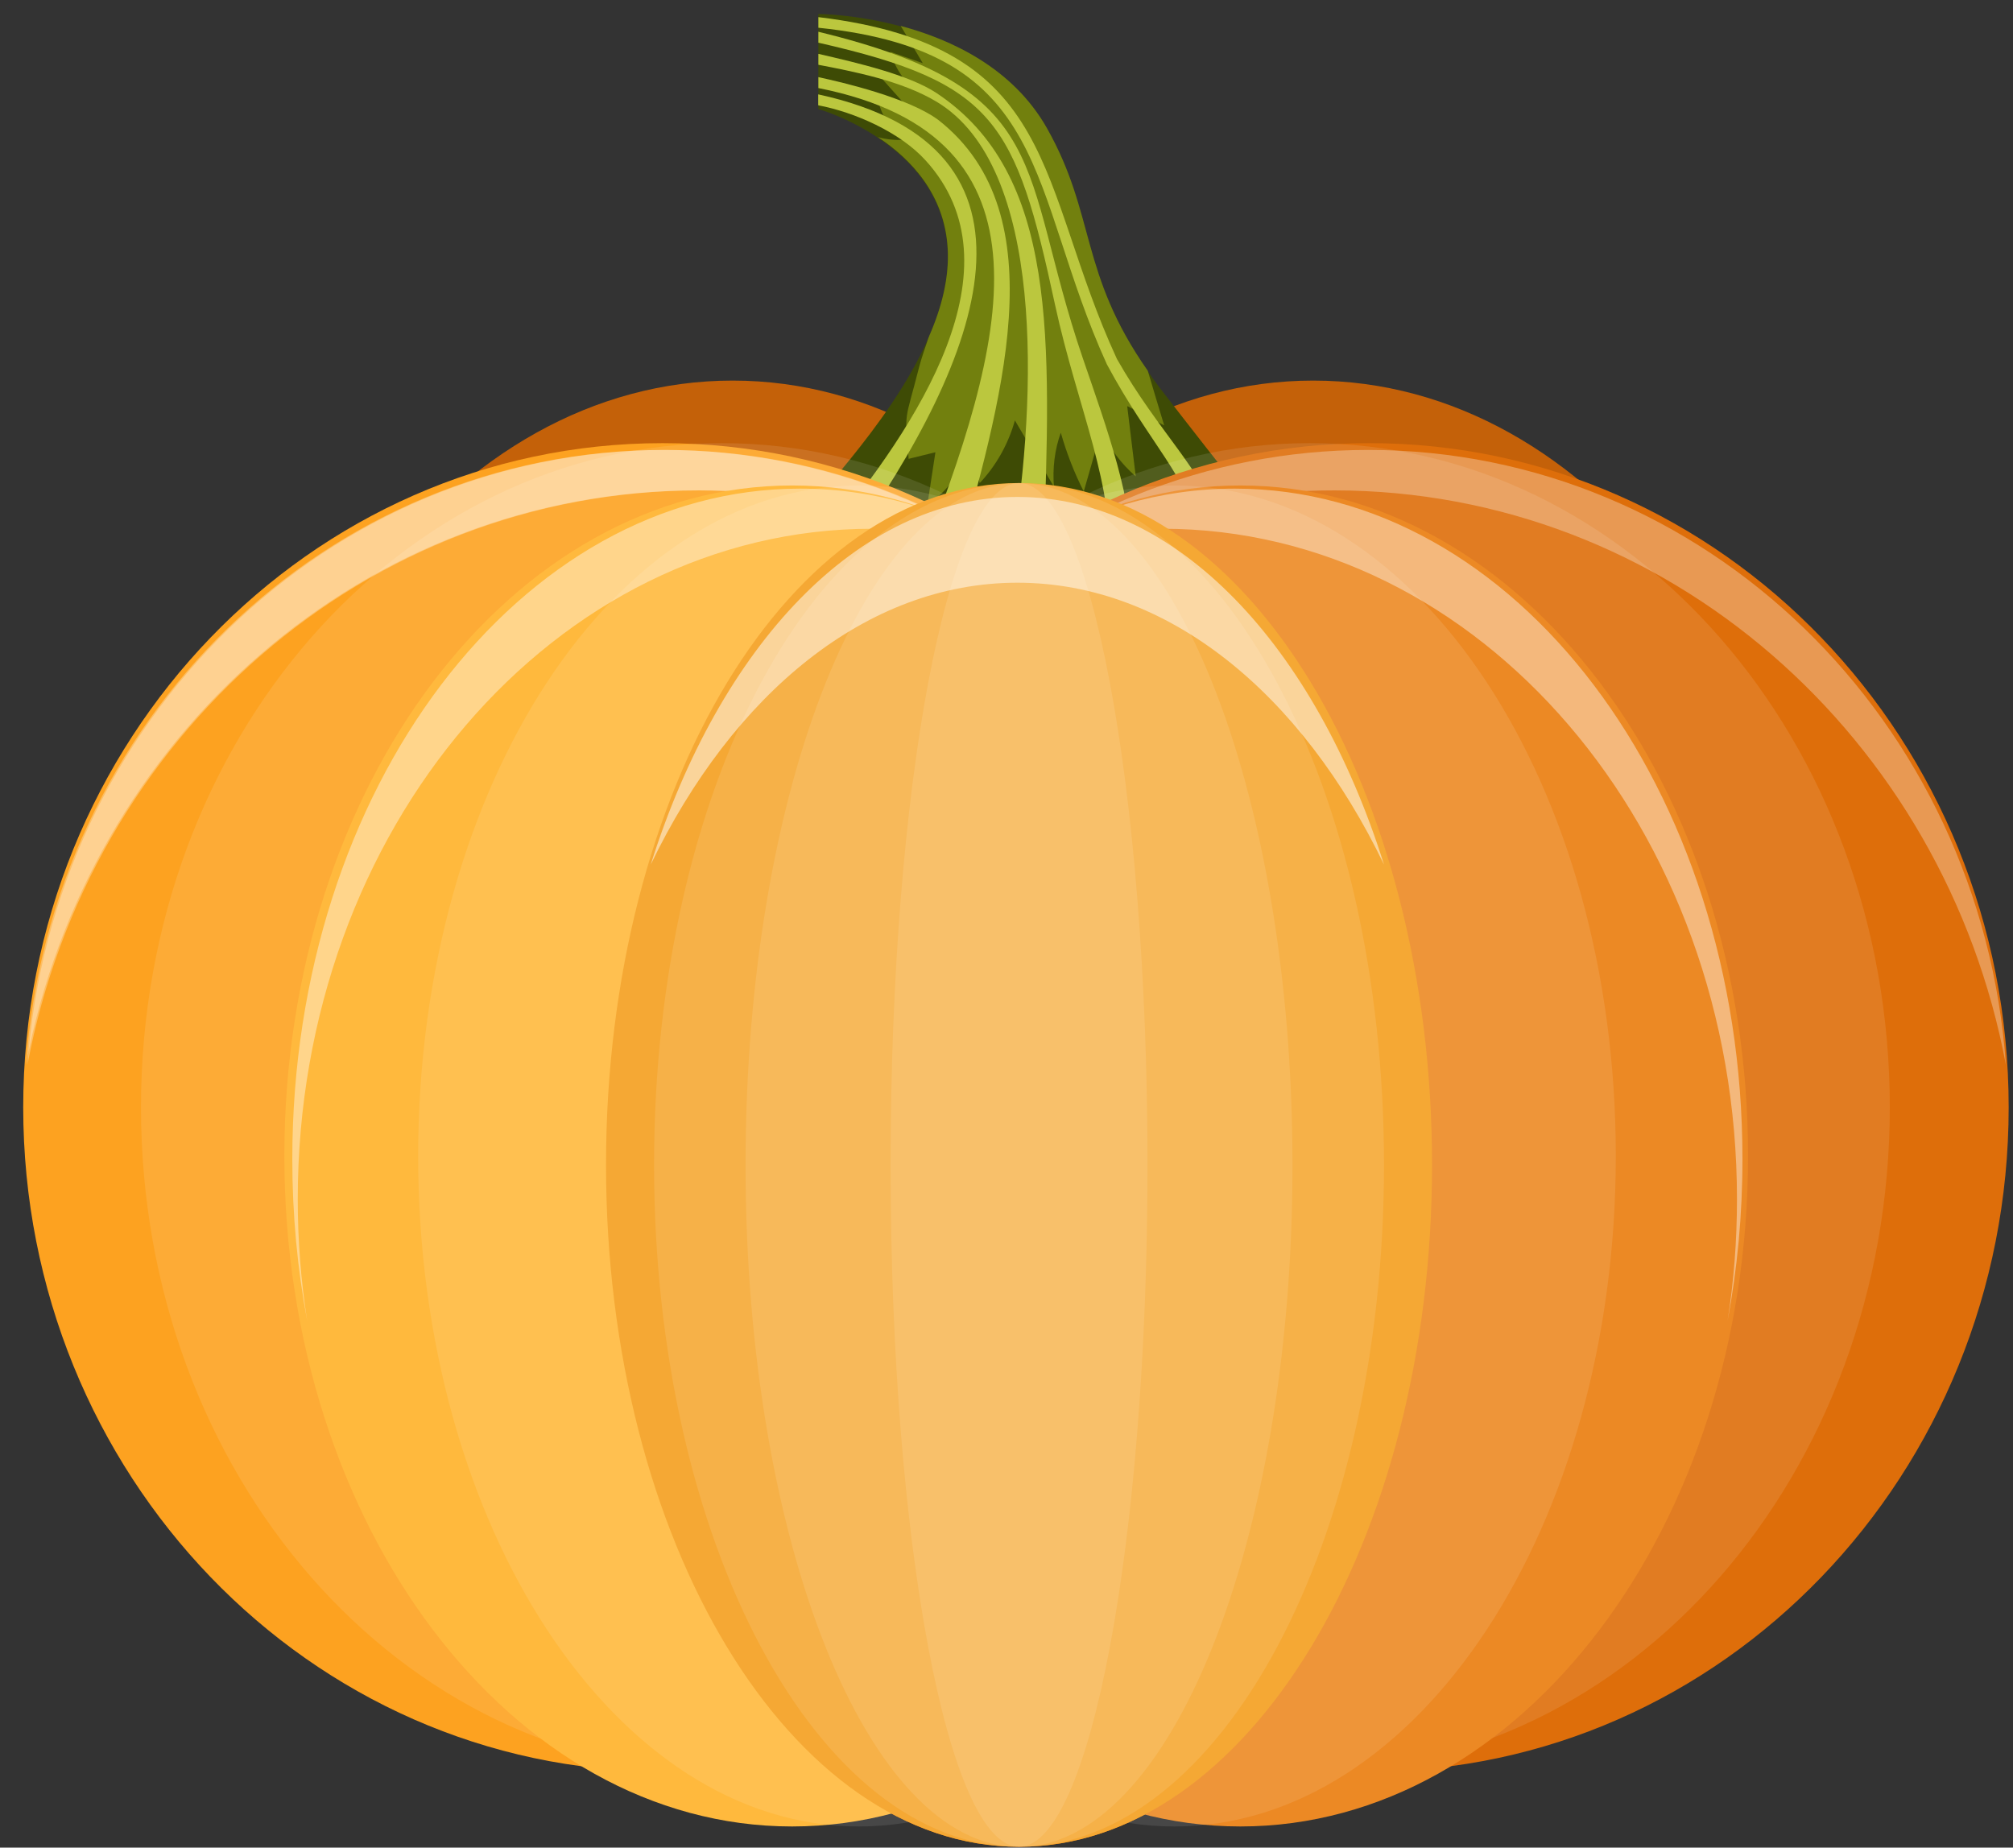 <svg width="73" height="67" viewBox="0 0 73 67" fill="none" xmlns="http://www.w3.org/2000/svg">
<rect x="0" y="0" width="73" height="67" fill="#333333" stroke="none"/>
<path d="M36.954 66.969C45.226 66.969 51.932 55.898 51.932 42.242C51.932 28.586 45.226 17.516 36.954 17.516C28.682 17.516 21.977 28.586 21.977 42.242C21.977 55.898 28.682 66.969 36.954 66.969Z" fill="#F57900"/>
<path d="M47.621 61.971C57.723 61.971 65.912 51.188 65.912 37.886C65.912 24.584 57.723 13.801 47.621 13.801C37.519 13.801 29.33 24.584 29.33 37.886C29.33 51.188 37.519 61.971 47.621 61.971Z" fill="#C46109"/>
<path d="M26.568 61.971C36.67 61.971 44.859 51.188 44.859 37.886C44.859 24.584 36.67 13.801 26.568 13.801C16.466 13.801 8.277 24.584 8.277 37.886C8.277 51.188 16.466 61.971 26.568 61.971Z" fill="#C46109"/>
<path d="M45.019 18.682C44.821 18.793 44.572 18.916 44.286 19.061C44.054 19.178 43.806 19.301 43.547 19.418C42.731 19.825 41.805 20.238 41.089 20.461L40.196 20.65C39.247 20.667 38.663 20.126 37.847 19.903C37.621 19.842 37.395 19.803 37.13 19.803C36.993 19.803 36.86 19.808 36.728 19.836C35.934 19.948 35.372 20.383 34.639 20.567H34.633C34.396 20.628 34.143 20.662 33.856 20.645C33.696 20.639 33.509 20.611 33.294 20.567C32.561 20.427 31.59 20.121 30.774 19.797L29.948 19.44C29.468 19.206 29.148 19.005 29.132 18.866C29.071 18.459 32.23 15.548 33.669 12.258C33.674 12.252 33.685 12.235 33.685 12.219C34.148 11.165 34.424 10.077 34.363 9.023C34.247 7.049 33.013 5.772 31.833 4.991C30.73 4.25 29.677 3.954 29.677 3.954V0.508C29.677 0.508 31.012 0.508 32.66 0.954C34.501 1.445 36.728 2.482 37.963 4.662C39.743 7.813 39.132 9.915 41.618 13.457C41.756 13.657 41.91 13.869 42.07 14.081C43.073 15.38 44.523 17.232 45.162 18.035C45.322 18.247 45.262 18.559 45.025 18.682H45.019Z" fill="#3E4B05"/>
<path d="M40.879 14.743C40.978 15.591 41.088 16.433 41.187 17.275C40.658 16.818 40.222 16.238 39.941 15.591C39.726 16.333 39.517 17.074 39.302 17.822C38.955 17.141 38.679 16.427 38.469 15.691C38.243 16.316 38.166 16.991 38.221 17.654C37.753 16.851 37.273 16.048 36.805 15.245C36.568 16.093 36.127 16.885 35.526 17.52C35.355 16.79 35.261 16.032 35.256 15.273C35.256 16.472 34.633 17.649 33.63 18.307C33.729 17.677 33.822 17.035 33.922 16.4C33.596 16.478 33.277 16.561 32.951 16.639C32.803 14.838 32.803 15.385 33.332 13.31C33.425 12.953 33.558 12.591 33.674 12.239C33.679 12.234 33.69 12.217 33.69 12.2C34.153 11.146 34.429 10.059 34.368 9.005C34.252 7.031 33.018 5.754 31.838 4.973C32.147 5.057 32.455 5.09 32.77 5.068C32.306 4.722 31.976 4.209 31.843 3.64C32.191 3.713 32.544 3.791 32.891 3.869C32.544 3.479 32.207 3.1 31.86 2.715C32.191 2.793 32.522 2.876 32.863 2.955C32.593 2.642 32.4 2.274 32.284 1.878C32.676 2.018 33.073 2.152 33.464 2.291C33.194 1.839 32.935 1.393 32.665 0.941C34.506 1.432 36.733 2.469 37.968 4.65C39.748 7.801 39.137 9.903 41.623 13.444C41.821 14.108 42.014 14.76 42.218 15.424C41.772 15.195 41.331 14.966 40.895 14.732L40.879 14.743Z" fill="#72800E"/>
<path d="M44.286 19.063C44.055 19.18 43.806 19.303 43.547 19.42C43.095 17.284 41.69 16.107 40.141 13.213C37.241 6.845 38.2 1.887 29.678 1.006V0.621C38.47 1.681 37.566 6.655 40.505 13.018C42.032 15.706 43.602 17.011 44.286 19.068V19.063Z" fill="#BBC73E"/>
<path d="M40.196 20.654C40.466 17.659 39.088 14.86 38.261 11.056C36.828 4.392 36.078 3.004 29.678 1.548V1.152C38.322 3.249 36.916 6.104 39.264 12.98C40.168 15.612 41.067 18.072 41.089 20.47L40.196 20.659V20.654Z" fill="#BBC73E"/>
<path d="M37.847 19.904C37.621 19.843 37.395 19.804 37.131 19.804C36.993 19.804 36.861 19.809 36.728 19.837C37.594 14.417 37.908 6.046 33.961 3.687C32.688 2.923 30.924 2.589 29.678 2.349V1.953C31.133 2.288 32.963 2.717 33.956 3.37C38.388 6.308 38.101 12.342 37.847 19.91V19.904Z" fill="#BBC73E"/>
<path d="M34.639 20.569H34.634C34.397 20.631 34.143 20.664 33.856 20.648C33.696 20.642 33.509 20.614 33.294 20.569C36.508 12.433 38.586 4.961 29.678 3.193V2.797C30.571 2.992 32.952 3.544 34.038 4.358C38.399 7.788 36.26 14.681 34.639 20.575V20.569Z" fill="#BBC73E"/>
<path d="M30.769 19.795L29.942 19.438C33.294 15.417 37.07 9.668 33.569 5.82C32.638 4.788 30.973 4.063 29.672 3.818V3.422C38.597 5.363 35.62 12.958 30.769 19.8V19.795Z" fill="#BBC73E"/>
<path d="M49.657 64.241C62.462 64.241 72.843 53.457 72.843 40.156C72.843 26.854 62.462 16.07 49.657 16.07C36.851 16.07 26.471 26.854 26.471 40.156C26.471 53.457 36.851 64.241 49.657 64.241Z" fill="#DE6E0A"/>
<path opacity="0.1" d="M47.501 64.241C59.116 64.241 68.532 53.457 68.532 40.156C68.532 26.854 59.116 16.07 47.501 16.07C35.886 16.07 26.471 26.854 26.471 40.156C26.471 53.457 35.886 64.241 47.501 64.241Z" fill="white"/>
<g style="mix-blend-mode:screen" opacity="0.3">
<path d="M48.383 17.783C60.461 17.783 70.521 26.745 72.743 38.617C71.861 26.148 61.844 16.316 49.617 16.316C43.724 16.316 38.344 18.603 34.254 22.361C38.262 19.473 43.129 17.783 48.377 17.783H48.383Z" fill="white"/>
</g>
<path d="M24.028 64.241C36.833 64.241 47.214 53.457 47.214 40.156C47.214 26.854 36.833 16.07 24.028 16.07C11.223 16.07 0.842 26.854 0.842 40.156C0.842 53.457 11.223 64.241 24.028 64.241Z" fill="#FDA220"/>
<path opacity="0.1" d="M26.166 64.241C37.793 64.241 47.218 53.457 47.218 40.156C47.218 26.854 37.793 16.07 26.166 16.07C14.539 16.07 5.113 26.854 5.113 40.156C5.113 53.457 14.539 64.241 26.166 64.241Z" fill="white"/>
<g style="mix-blend-mode:screen" opacity="0.3">
<path d="M25.302 17.783C13.223 17.783 3.163 26.745 0.941 38.617C1.818 26.148 11.84 16.316 24.067 16.316C29.96 16.316 35.34 18.603 39.43 22.361C35.423 19.473 30.555 17.783 25.307 17.783H25.302Z" fill="white"/>
</g>
<g style="mix-blend-mode:screen" opacity="0.3">
<path d="M25.356 17.783C13.278 17.783 3.218 26.745 0.996 38.617C1.878 26.148 11.895 16.316 24.121 16.316C30.014 16.316 35.395 18.603 39.485 22.361C35.477 19.473 30.61 17.783 25.362 17.783H25.356Z" fill="white"/>
</g>
<path d="M44.98 66.233C55.149 66.233 63.392 55.347 63.392 41.919C63.392 28.491 55.149 17.605 44.98 17.605C34.812 17.605 26.568 28.491 26.568 41.919C26.568 55.347 34.812 66.233 44.98 66.233Z" fill="#EC8924"/>
<g opacity="0.1">
<path d="M42.582 66.233C51.427 66.233 58.596 55.347 58.596 41.919C58.596 28.491 51.427 17.605 42.582 17.605C33.738 17.605 26.568 28.491 26.568 41.919C26.568 55.347 33.738 66.233 42.582 66.233Z" fill="white"/>
</g>
<path d="M28.725 66.233C38.893 66.233 47.137 55.347 47.137 41.919C47.137 28.491 38.893 17.605 28.725 17.605C18.556 17.605 10.312 28.491 10.312 41.919C10.312 55.347 18.556 66.233 28.725 66.233Z" fill="#FFB93D"/>
<g opacity="0.1">
<path d="M31.151 66.233C39.98 66.233 47.137 55.347 47.137 41.919C47.137 28.491 39.98 17.605 31.151 17.605C22.322 17.605 15.164 28.491 15.164 41.919C15.164 55.347 22.322 66.233 31.151 66.233Z" fill="white"/>
</g>
<g style="mix-blend-mode:screen" opacity="0.4">
<path d="M42.158 19.174C53.663 19.174 62.99 30.06 62.99 43.488C62.99 44.994 62.875 46.466 62.649 47.899C63.001 46.02 63.189 44.057 63.189 42.033C63.189 28.604 54.947 17.719 44.777 17.719C42.07 17.719 39.501 18.488 37.191 19.871C38.785 19.414 40.449 19.174 42.164 19.174H42.158Z" fill="white"/>
</g>
<g style="mix-blend-mode:screen" opacity="0.4">
<path d="M31.63 19.174C20.125 19.174 10.798 30.06 10.798 43.488C10.798 44.994 10.914 46.466 11.14 47.899C10.787 46.02 10.6 44.057 10.6 42.033C10.6 28.604 18.841 17.719 29.012 17.719C31.718 17.719 34.287 18.488 36.597 19.871C35.004 19.414 33.339 19.174 31.625 19.174H31.63Z" fill="white"/>
</g>
<path d="M36.954 66.969C45.226 66.969 51.932 55.898 51.932 42.242C51.932 28.586 45.226 17.516 36.954 17.516C28.682 17.516 21.977 28.586 21.977 42.242C21.977 55.898 28.682 66.969 36.954 66.969Z" fill="#F5A834"/>
<path opacity="0.1" d="M36.955 66.969C44.264 66.969 50.19 55.898 50.19 42.242C50.19 28.586 44.264 17.516 36.955 17.516C29.645 17.516 23.719 28.586 23.719 42.242C23.719 55.898 29.645 66.969 36.955 66.969Z" fill="white"/>
<path opacity="0.1" d="M36.954 17.523C31.475 17.523 27.037 28.593 27.037 42.25C27.037 55.907 31.48 66.976 36.954 66.976C42.428 66.976 46.871 55.907 46.871 42.25C46.871 28.593 42.428 17.523 36.954 17.523Z" fill="white"/>
<path opacity="0.1" d="M36.955 66.969C39.528 66.969 41.613 55.898 41.613 42.242C41.613 28.586 39.528 17.516 36.955 17.516C34.382 17.516 32.297 28.586 32.297 42.242C32.297 55.898 34.382 66.969 36.955 66.969Z" fill="white"/>
<g style="mix-blend-mode:screen" opacity="0.5">
<path d="M36.894 21.131C42.362 21.131 47.208 25.157 50.19 31.353C47.693 23.429 42.677 18.02 36.894 18.02C31.111 18.02 26.095 23.429 23.598 31.353C26.58 25.163 31.425 21.131 36.894 21.131Z" fill="white"/>
</g>
</svg>
